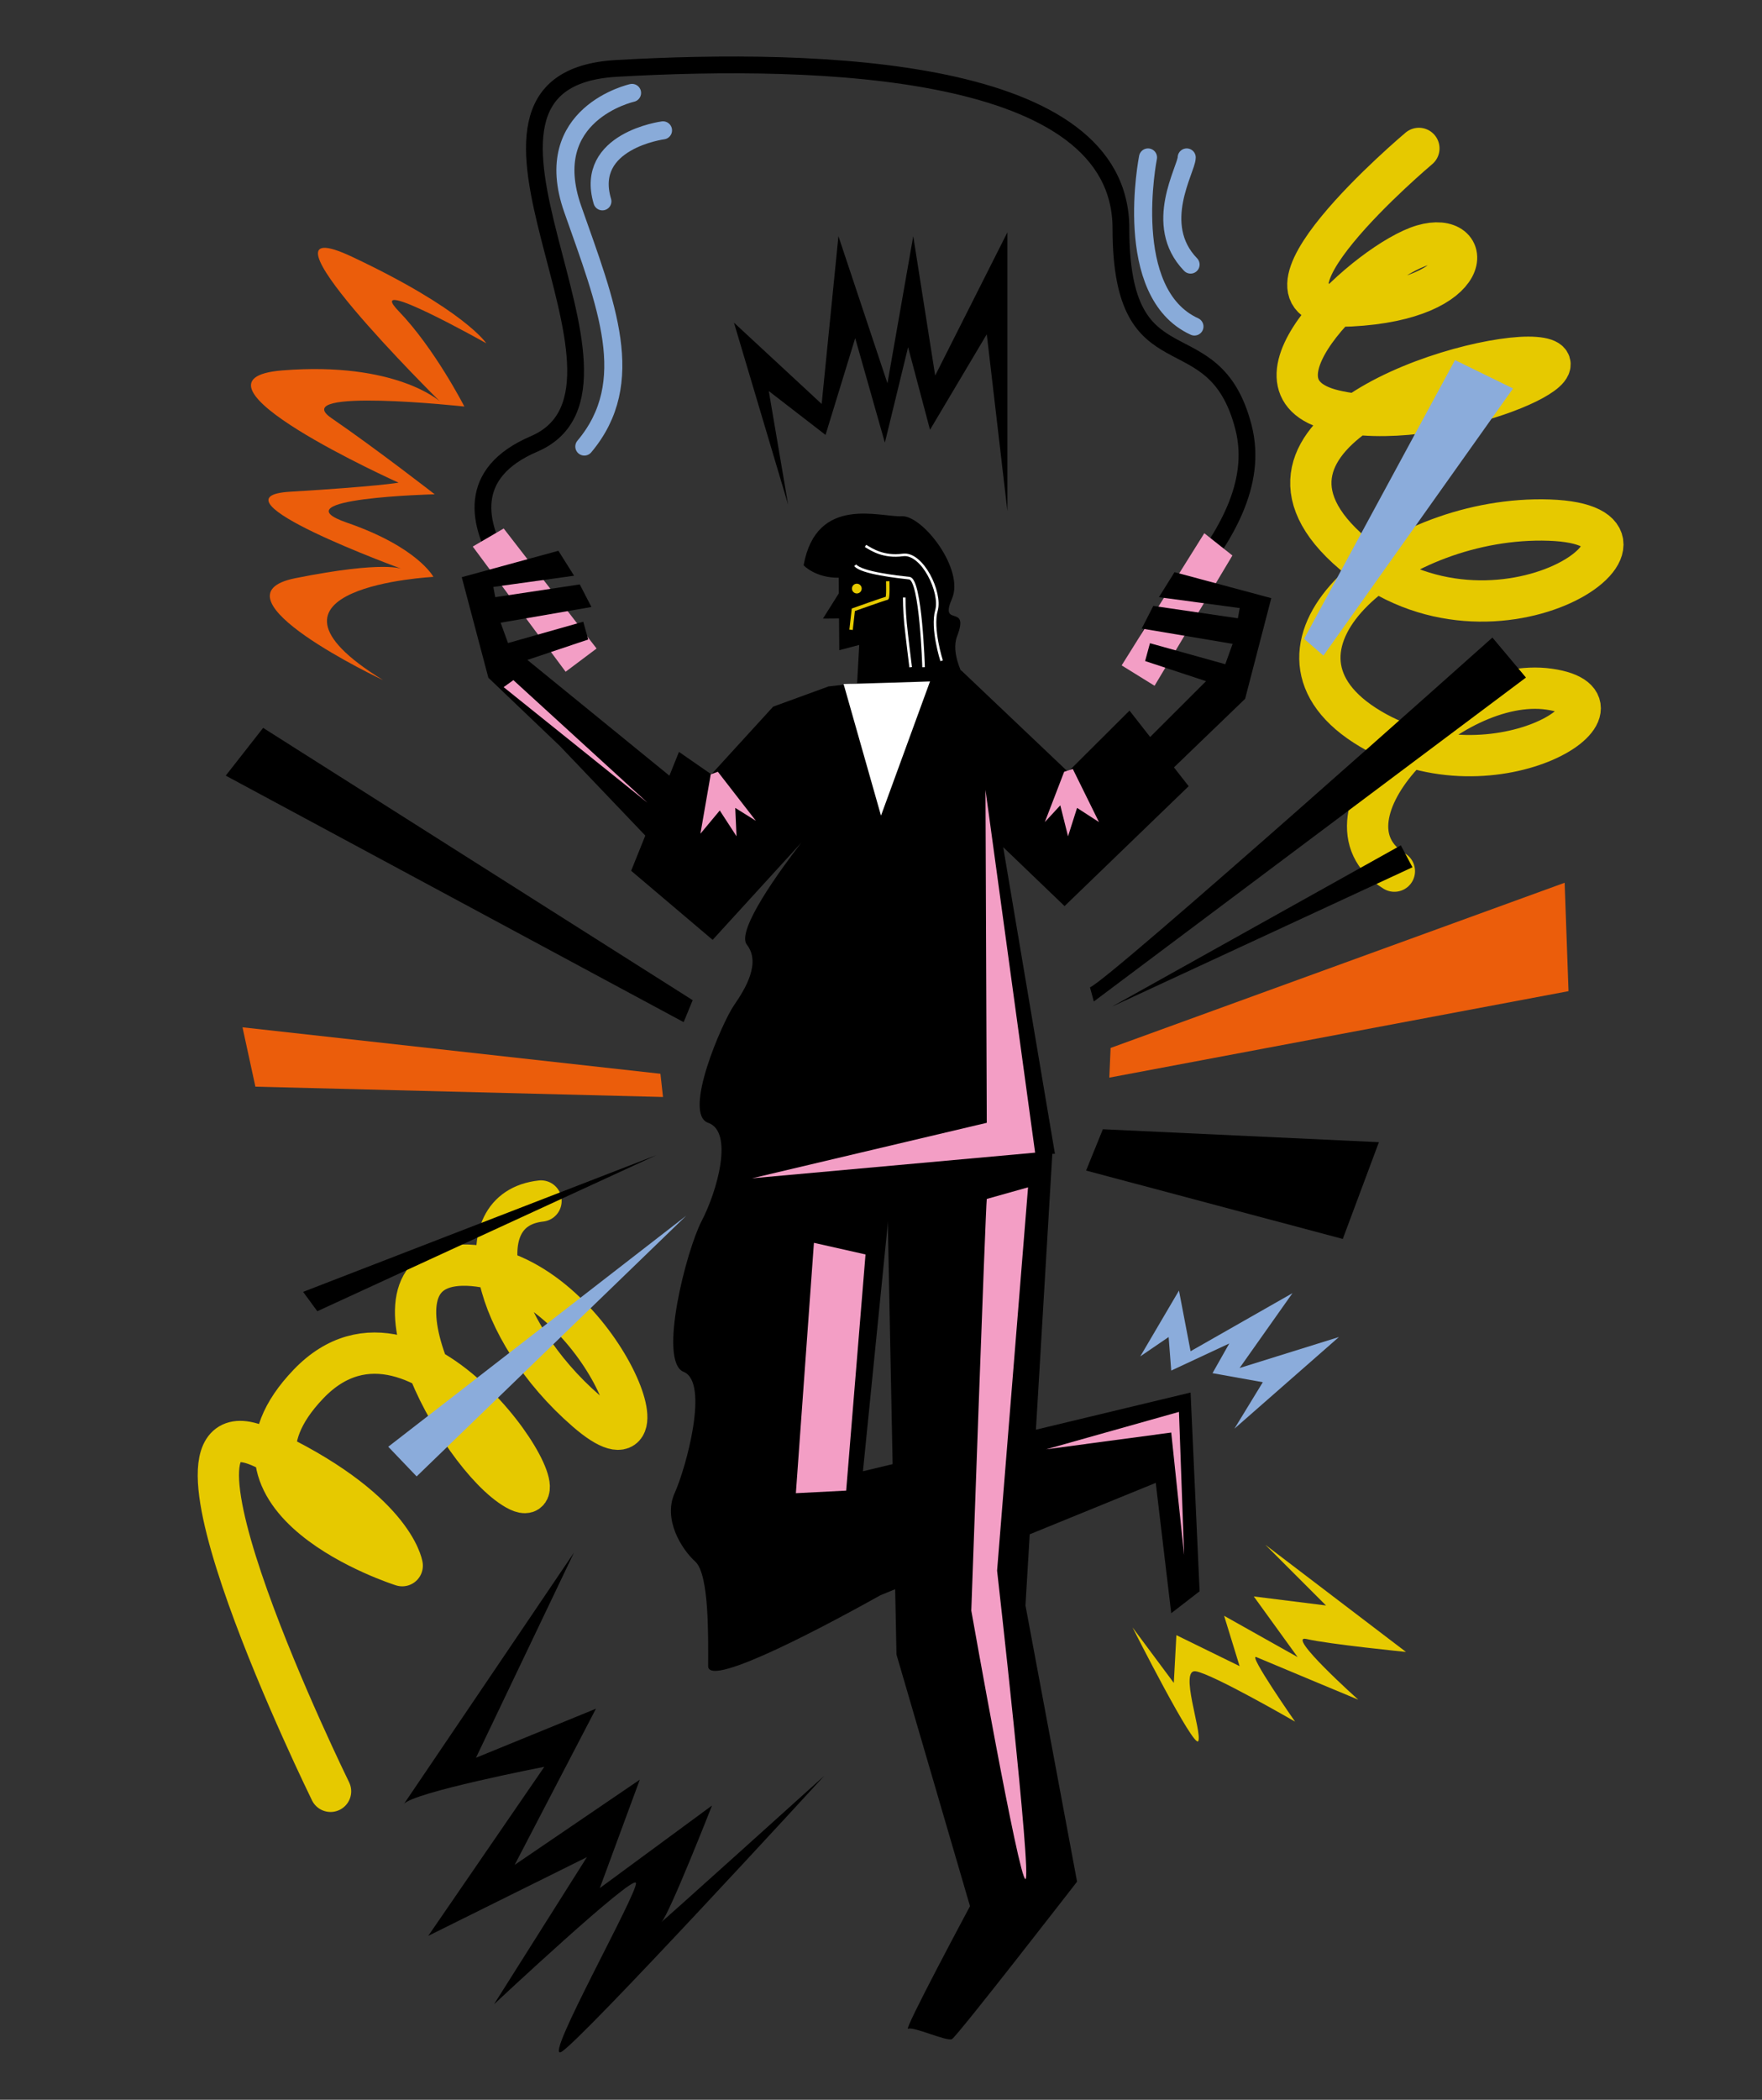 <svg id="Capa_1" data-name="Capa 1" xmlns="http://www.w3.org/2000/svg" viewBox="0 0 1366 1627"><rect x="0" y="0" width="1366" height="1627" fill="#333333" stroke="none"/><title>Mesa de trabajo 7</title><path d="M742,493c10-26-14-6-4-29s-23-65-39-64-66-17-76,38c0,0,9,9.83,27.21,9.65l.09,12.11L638,479.32l12.47-.1.2,24.57,15.45-4.05-3,54.28,28-7c.13,16.45,1.1,28.59,3.87,28.94,8,1,82.24-9.23,82.24-9.23S732,519,742,493Z"/><path d="M923,1079l-254,61,24.32-242.22L817.84,894,777.73,656.42l47.58,45.67,96.21-92.9-45.87-58.58L828,598.08l-82.84-78.64-37.32,5-65.51,7.44L599.4,547.54,551.47,600l-25.09-17.39L489.3,674.72l63.18,53.53L621.18,653c-15.78,20.42-50.76,68.11-42.18,79,11,14-1,34-10,47s-40,84-20,91,7,53-5,76-34,109-14,117,2,74-7,94,5,43,16,53,10,59,10,81c0,18.08,98.54-35.4,133.71-55L896,1149l12,101,22-17Z"/><path d="M1100,115s-151,127-53,122,97-59,56-47-148,109-69,128,207-37,156-41-251.74,58.1-140.87,152.05S1319,407,1201,403s-239,97-143,159,220-17,143-28-187,100-120,141" fill="none" stroke="#e6c900" stroke-linecap="round" stroke-linejoin="round" stroke-width="32"/><path d="M256.26,1388s-153.74-313.24-52.43-266.25,108,91.41,108,91.41-159.43-50.35-72.58-140.85S446,1180,400.21,1154.16,269.86,972.62,366.72,980.57s160.48,175.79,87.76,112.73-94.61-156.16-35.06-162.7" fill="none" stroke="#e6c900" stroke-linecap="round" stroke-linejoin="round" stroke-width="32"/><path d="M446,501.76S309,389,414,344,320,62,478,53s391-2,391,124,72,65,95,154S856.48,495.51,894.5,514.5" fill="none" stroke="#000" stroke-miterlimit="10" stroke-width="13"/><polygon points="933.64 413.17 955.43 430.42 895.08 531.37 869.57 515.58 933.64 413.17" fill="#f39ec5"/><polygon points="366.5 423.5 390.5 409.5 462.5 502.5 438.5 520.5 366.5 423.5" fill="#f39ec5"/><circle cx="664.26" cy="456.06" r="3.78" fill="#e6ca00"/><path d="M659.79,488l1.76-15.51s24.88-8.89,26-8.9.65-13.23.65-13.23" fill="none" stroke="#e6ca00" stroke-miterlimit="10" stroke-width="2.65"/><polygon points="888.37 574.34 934.98 527.81 887.76 512.21 891.52 498.39 949.92 514.67 955.59 498.89 885.13 487.03 894.1 469.49 959.67 479.08 961.11 471.15 898.47 462.72 910.55 443.35 985.56 463.47 965.28 541.48 908.2 596.45 888.37 574.34"/><polygon points="617.43 620.94 593.81 565.45 543.64 621.12 408.85 511.34 456 495.53 452.18 481.73 393.84 498.27 388.11 482.51 458.51 470.33 449.47 452.84 383.94 462.72 382.46 454.79 445.06 446.09 432.9 426.77 357.98 447.23 378.61 525.14 434.05 578.06 545.5 694.82 617.43 620.94"/><path d="M687,879c0,9,8,403,8,403l57,195s-52,97-48,95,30,10,34,8,97-122,97-122l-40-214,21-353Z"/><path d="M654,530c6,0,67-2,67-2L683,632Z" fill="#fff"/><path d="M716,517s-2-68-11-69-37-4-42-10" fill="none" stroke="#fff" stroke-miterlimit="10" stroke-width="2"/><path d="M730,512s-8-25-4-39-11-45-26-43-24-4-29-7" fill="none" stroke="#fff" stroke-miterlimit="10" stroke-width="2"/><path d="M706,517s-3-24-4-34-1-20-1-20" fill="none" stroke="#fff" stroke-miterlimit="10" stroke-width="2"/><polygon points="551 600 543 646 558 628 571 648 570 626 586 636 556.53 598 551 600" fill="#f39ec5"/><polygon points="825 598 810 637 822 624 828 648 835 626 852 637 831.7 595.86 825 598" fill="#f39ec5"/><polygon points="583 913 802.48 893.13 764 612 765 870 583 913" fill="#f39ec5"/><polygon points="398 527 502 622 390.44 532.42 398 527" fill="#f39ec5"/><path d="M765,929c-1,8-12,319-12,319s37,209,42,208-22-239-22-239l24-297Z" fill="#f39ec5"/><polygon points="671 972 656 1155 617 1157 631 963 671 972" fill="#f39ec5"/><polygon points="914 1094 811 1123 908 1110 918 1205 914 1094" fill="#f39ec5"/><polygon points="611 391 569 250 637 313 650 183 688 297 708 183 725 291 781 180 781 396 765 259 721 333 704 269 686 343 663 262 640 337 596 303 611 391"/><path d="M445,1203s-138,204-132,195,109-29,109-29l-90,131,123-61-72,114s108-101,110-94-72,138-58,131,204-214,204-214-132,119-126,113,39-90,39-90l-87,64,31-84-97,66,63-121-93,38Z"/><polygon points="204 564 537 775 530 792 175 601 204 564"/><polygon points="512 832 514 850 198 842 188 796 512 832" fill="#eb5d0b"/><path d="M845,765c13-4,312-271,312-271l26,31L848,776Z"/><polygon points="861 812 1213 684 1216 768 860 835 861 812" fill="#eb5d0b"/><polygon points="855 875 842 907 1041 960 1069 885 855 875"/><polygon points="862 780 1086 655 1095 672 862 780"/><polygon points="509 895 235 1001 246 1016 509 895"/><polygon points="532 942 301 1121 323 1144 532 942" fill="#8bacdb"/><path d="M297,527s-138-65-68-79,83-7,83-7-154-56-87-60,84-7,84-7-178-80-90-87,122,24,122,24S186,158,273,199s104,67,104,67-96-54-68-25,51,74,51,74-138-15-103,9,80,59,80,59-123,3-68,22,67,42,67,42S180,455,297,527Z" fill="#eb5d0b"/><polygon points="1128 279 1011 495 1026 508 1173 301 1128 279" fill="#8bacdb"/><polygon points="884 1051 898.63 1026.13 914 1000 923 1047 1002 1002 961 1060 1038 1036 957 1107 979 1071 940 1064 953 1041 908 1062 906 1036 884 1051" fill="#8bacdb"/><path d="M878,1261s48,95,51,88-15-56-2-54,77,39,77,39-37-53-30-50,79,33,79,33-57-51-40-47,77,10,77,10l-109-83,47,47-56-7,34,47-57-32,12,39-49-24-2,37Z" fill="#e7ca00"/><path d="M490,72s-72,16-46,90,51,134,9,184" fill="none" stroke="#89abd9" stroke-linecap="round" stroke-miterlimit="10" stroke-width="14"/><path d="M890,122s-21,105,36,131" fill="none" stroke="#89abd9" stroke-linecap="round" stroke-miterlimit="10" stroke-width="14"/><path d="M920,122c0,9-27,52,3,83" fill="none" stroke="#89abd9" stroke-linecap="round" stroke-miterlimit="10" stroke-width="14"/><path d="M514,101s-61,8-47,55" fill="none" stroke="#89abd9" stroke-linecap="round" stroke-miterlimit="10" stroke-width="14"/></svg>